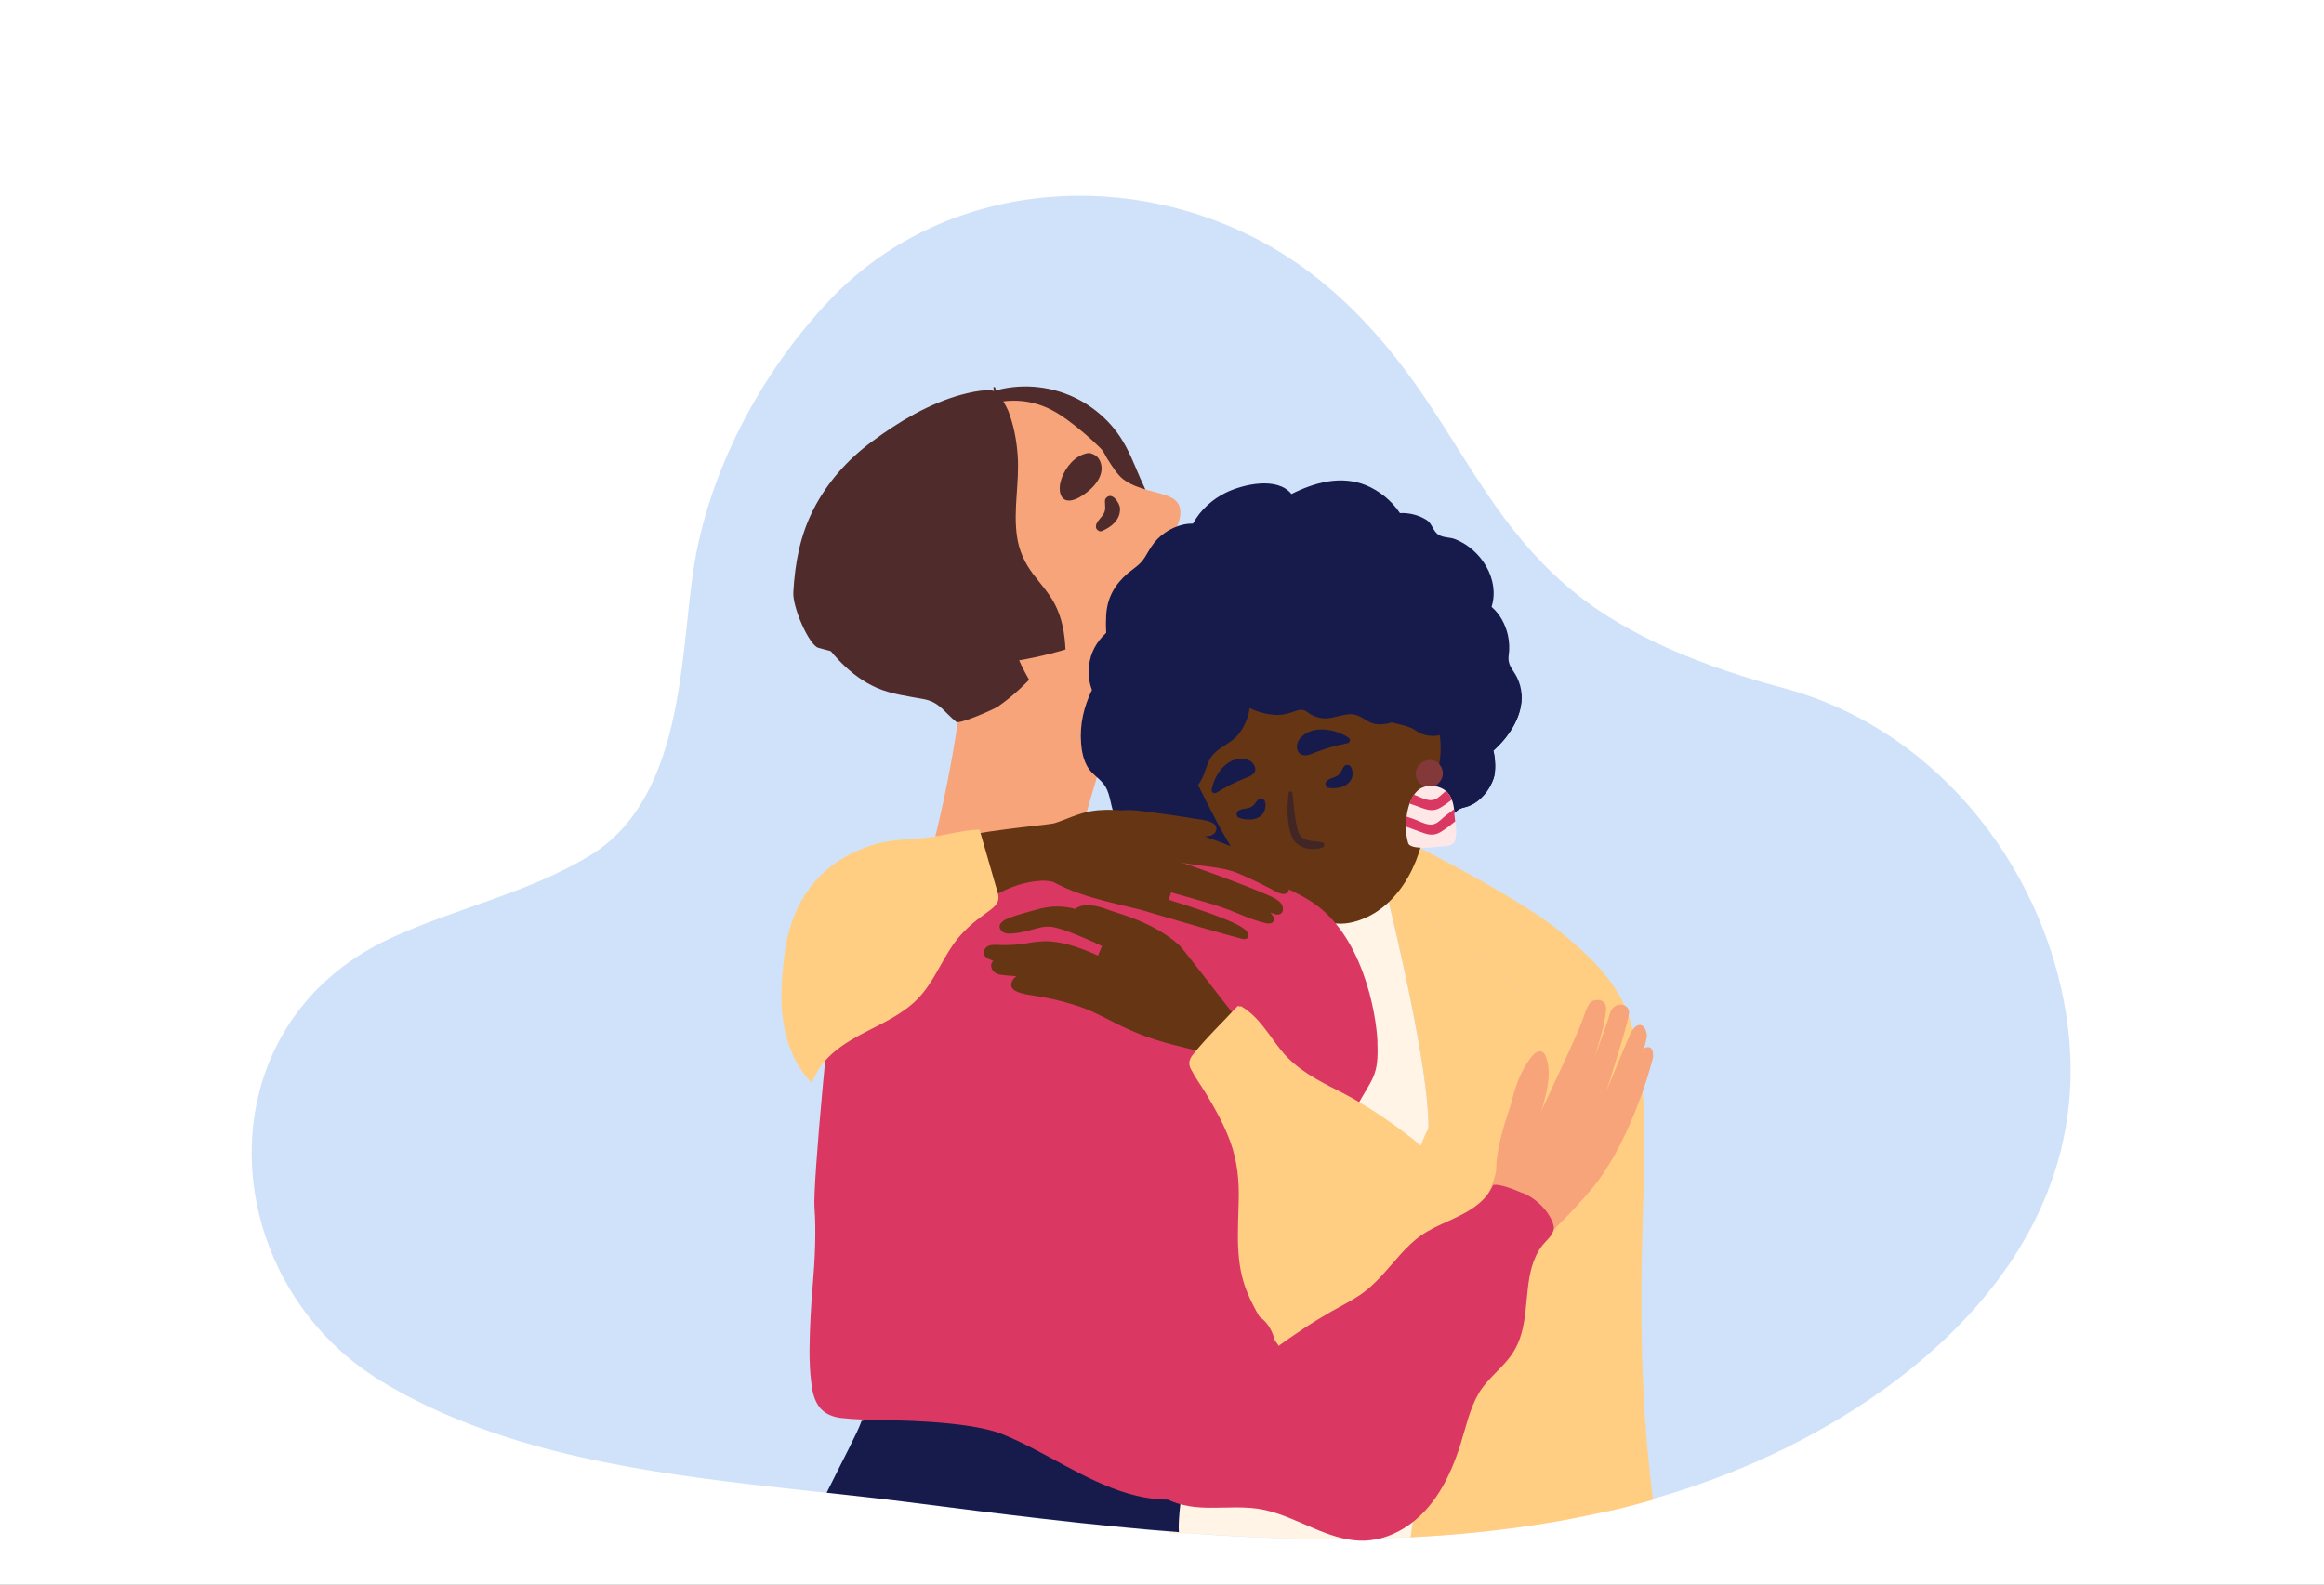 <svg width="704" height="480" viewBox="0 0 704 480" fill="none" xmlns="http://www.w3.org/2000/svg">
<rect x="0" y="0" width="704" height="480" fill="#808080" stroke="none"/>
<g clip-path="url(#clip0_2_2647)">
<rect width="704" height="480" fill="white"/>
<path d="M549.481 434.176C538.391 440.27 526.926 445.303 515.186 449.445C479.899 461.873 442.011 466.187 404.157 466.187C396.011 466.187 387.899 465.981 379.788 465.639C376.194 465.468 372.566 465.297 368.972 465.057C366.747 464.92 364.557 464.783 362.332 464.612C332.932 462.523 303.703 458.723 274.474 454.992C274.371 454.992 274.303 454.992 274.2 454.957C254.178 452.424 233.129 450.575 212.183 447.734C192.366 445.029 172.651 441.468 153.998 435.511C140.582 431.266 127.713 425.788 115.768 418.565C64.805 387.753 60.492 310.893 118.335 284.189C138.117 275.048 159.919 270.564 178.641 259.197C206.809 242.045 206.056 200.141 209.958 173.265C214.305 143.378 230.254 113.113 251.371 90.86C284.673 55.803 338.477 50.256 381.259 72.681C403.13 84.15 419.285 101.987 432.564 121.843C445.878 141.734 455.325 160.53 473.704 176.723C492.049 192.951 517.376 202.297 540.376 208.46C588.43 221.332 621.355 265.942 626.558 312.297C632.684 366.698 596.473 408.362 549.481 434.176Z" fill="#D0E2FA"/>
<path d="M363.039 464.613C365.229 464.784 367.453 464.921 369.677 465.058C373.269 465.297 376.861 465.468 380.488 465.639C388.596 466.016 396.704 466.187 404.847 466.187C412.339 466.187 419.831 465.947 427.324 465.605C429.479 448.436 437.519 431.369 435.706 413.687C433.243 389.404 432.969 364.95 432.695 340.564C432.524 323.189 423.458 284.336 418.292 263.439C416.171 261.558 413.981 259.779 411.963 257.761C411.963 257.761 411.963 257.693 411.997 257.659C412.1 257.419 411.792 257.283 411.655 257.454C411.278 257.077 410.902 256.701 410.526 256.325C410.321 256.12 410.013 256.462 410.218 256.667C410.628 257.077 411.039 257.488 411.45 257.898C410.355 260.634 408.336 262.652 406.66 264.944C404.812 267.475 357.668 289.979 352.81 293.605C343.265 300.787 366.05 308.243 360.713 320.111C355.342 332.082 354.965 346.275 354.315 359.375C353.563 374.8 353.563 390.259 354.384 405.684C354.794 413.379 355.41 421.075 356.231 428.736C356.437 430.617 356.847 435.302 357.326 441.254C357.976 441.459 358.592 441.63 359.276 441.835C359.345 441.835 358.695 445.631 358.079 450.18C358.455 454.797 353.973 459.962 354.384 464.613C355.615 464.716 361.808 464.545 363.039 464.613Z" fill="#FFF4E5"/>
<path d="M498.133 350.782C498.303 336.957 497.791 321.763 493.626 308.554C490.04 297.09 480.821 288.911 471.534 281.349C462.896 274.299 435.854 258.968 414.718 249.523C414.718 249.523 416.187 255.033 418.269 263.485C419.225 264.341 420.147 265.196 421.001 266.155C424.074 269.474 433.395 278.816 433.395 278.816C433.395 278.816 463.305 301.162 468.291 306.603C469.895 308.349 471.329 310.094 472.354 311.634C475.529 316.459 477.953 321.695 479.729 327.239C480.548 329.189 481.299 331.208 481.982 333.227C482.085 333.501 482.187 333.775 482.29 334.083C482.29 334.151 482.29 334.22 482.324 334.288C483.246 337.128 483.997 340.037 484.611 342.98C486.421 351.741 486.933 360.706 486.831 369.672C487.241 373.676 487.616 377.714 487.958 381.718C488.265 385.585 488.606 389.589 487.753 393.421C487.309 395.441 486.455 397.323 485.192 398.76C484.441 409.334 483.826 419.908 484.509 430.483C484.85 435.821 485.841 446.19 486.797 457.893C491.474 456.832 496.152 455.635 500.762 454.3C495.094 411.73 497.859 370.494 498.098 350.817L498.133 350.782Z" fill="#FFCE83"/>
<path d="M435.68 413.754C437.489 431.435 429.436 448.5 427.32 465.668C447.418 464.677 467.378 462.248 486.827 457.803C485.838 446.106 484.848 435.744 484.541 430.409C483.893 419.842 484.473 409.274 485.224 398.707C486.486 397.27 487.339 395.389 487.783 393.372C488.636 389.541 488.295 385.54 487.987 381.676C487.68 377.674 487.305 373.639 486.862 369.638C486.964 360.678 486.452 351.717 484.644 342.962C484.029 340.021 483.279 337.114 482.358 334.276C482.358 334.208 482.358 334.139 482.323 334.071C482.221 333.797 482.119 333.524 482.016 333.216C481.334 331.198 480.583 329.18 479.764 327.231C477.99 321.691 475.567 316.458 472.394 311.636C471.371 310.097 469.903 308.353 468.334 306.609C463.352 301.171 433.462 278.839 433.462 278.839C433.462 278.839 424.147 269.503 421.076 266.186C420.189 265.228 419.268 264.373 418.347 263.518C423.533 284.414 432.541 323.264 432.712 340.637C432.95 365.021 433.223 389.473 435.714 413.754H435.68Z" fill="#FFCE83"/>
<path d="M358.22 450.3C357.946 447.162 357.706 444.161 357.466 441.398C303.474 424.754 277.197 426.63 261.267 430.382C261.232 430.382 261.164 430.382 261.13 430.382C261.13 430.382 261.095 430.382 261.061 430.382C261.061 430.382 261.027 430.382 260.993 430.416C260.993 430.416 260.993 430.484 260.958 430.518C259.862 433.792 255.614 441.637 250.407 452.176C258.697 453.063 266.954 453.984 274.97 455.007C275.073 455.007 275.142 455.007 275.244 455.041C302.48 458.52 329.751 461.965 357.124 464.113C356.85 461.248 357.535 455.28 358.22 450.232V450.3Z" fill="#171B4B"/>
<path d="M307.846 189.72C307.196 189.343 306.546 188.933 305.93 188.488C305.69 188.317 305.416 188.146 305.245 187.906C304.869 187.495 304.698 187.701 305.314 187.598C305.382 187.598 305.416 187.598 305.485 187.53C305.656 187.632 305.827 187.701 306.032 187.803C306.546 188.522 307.196 189.172 307.881 189.72H307.846Z" fill="#F8A47B"/>
<path d="M388.62 271.203C388.893 272.264 389.92 272.641 390.878 272.812C397.416 273.907 403.371 269.116 407.923 265.043C410.216 263.024 412.749 260.765 413.981 257.925C414.7 256.317 414.973 254.537 415.179 252.792C415.35 251.32 415.658 249.814 415.418 249.609C412.406 247.042 413.194 245.468 410.764 242.388C410.182 241.635 409.566 240.882 408.95 240.129C408.539 239.65 408.06 239.068 407.41 238.966C406.109 238.726 405.116 240.54 404.466 241.361C402.378 243.997 400.77 246.837 399.127 249.746C397.416 252.757 394.78 255.085 393.035 258.096C391.392 260.971 390.228 264.085 389.304 267.268C388.962 268.431 388.277 269.971 388.62 271.203Z" fill="#FCF8F4"/>
<path d="M342.62 198.857C342.004 197.18 331.531 199.918 330.162 199.884C327.424 199.781 324.686 199.747 321.982 199.781C315.958 199.815 314.144 201.116 308.12 201.663C303.192 202.108 297.75 203.443 292.821 202.314C292.821 202.04 292.89 201.8 292.89 201.527C292.924 201.15 292.376 201.116 292.342 201.492C292.342 201.732 292.274 201.937 292.274 202.177C291.863 202.074 291.452 201.937 291.042 201.8C290.699 201.663 290.528 202.211 290.87 202.348C291.315 202.519 291.76 202.656 292.205 202.759C290.289 220.691 287.106 238.487 282.69 255.974C281.424 260.971 280.055 265.967 278.583 270.929C278.549 271.101 278.652 271.306 278.823 271.306C289.604 271.511 296.175 269.903 306.854 268.465C308.189 268.294 309.524 268.123 310.858 267.884C311.577 267.747 321.776 269.013 322.29 268.465C322.94 267.781 342.894 199.507 342.654 198.891L342.62 198.857Z" fill="#F8A47B"/>
<path d="M332.42 151.083C329.854 146.189 327.15 141.398 325.61 136.059C324.857 133.527 324.343 130.96 324.001 128.325C324.001 128.325 324.035 128.325 324.069 128.359C324.377 128.565 324.685 128.085 324.377 127.88C320.578 125.177 316.095 123.842 311.577 123.055C306.751 122.233 301.823 122.028 296.962 122.405C287.174 123.192 277.556 126.443 269.342 131.85C254.83 141.398 245.008 157.722 243.365 175.004C242.851 180.411 243.775 185.237 246.548 189.925C248.909 193.861 251.716 197.625 254.967 200.876C258.013 203.922 261.539 206.557 265.475 208.303C270.027 210.322 275.024 210.869 279.85 211.793C284.538 212.649 285.908 215.592 289.672 218.672C290.631 219.459 301.001 214.907 302.267 214.052C311.919 207.413 318.08 198.481 325.781 189.925C332.112 182.91 337.623 174.799 337.041 164.943C336.767 159.946 334.714 155.395 332.42 151.049V151.083Z" fill="#4F2C2B"/>
<path d="M297.613 120.214C298.811 119.735 300.008 119.324 301.241 118.982C301.549 120.933 301.241 122.918 301.035 124.903C300.796 127.23 300.898 129.489 301.309 131.781C302.233 136.812 303.465 141.809 304.389 146.873C306.272 157.209 307.744 167.612 309.626 177.913C310.174 180.89 310.755 183.834 311.406 186.777C312.569 185.99 313.767 185.202 314.965 184.45C328.039 176.065 343.27 171.582 358.5 168.16C358.295 167.681 358.056 167.202 357.85 166.757C355.797 162.479 353.093 158.646 350.526 154.71C347.788 150.501 345.871 145.984 343.92 141.364C342.209 137.257 340.292 133.287 337.452 129.797C334.919 126.682 331.804 124.013 328.348 121.925C320.955 117.511 312.056 116.039 303.636 117.784C302.986 117.921 302.336 118.092 301.686 118.264C301.617 117.99 301.549 117.716 301.48 117.442C301.377 117.1 300.83 117.203 300.933 117.545C301.035 117.819 301.104 118.127 301.138 118.4C299.872 118.777 298.605 119.188 297.373 119.701C297.031 119.838 297.305 120.351 297.613 120.214Z" fill="#4F2C2B"/>
<path d="M366.441 178.255C365.175 175.552 363.566 173.019 361.889 170.555C361.102 169.392 360.314 168.262 359.527 167.133C359.014 166.38 358.501 165.662 357.987 164.909C355.865 161.931 353.675 158.988 351.45 156.148C347.822 151.528 341.798 148.277 337.828 143.965C335.638 141.603 335.638 138.01 333.345 135.751C330.435 132.842 326.636 129.591 323.248 127.127C320.133 124.903 317.532 123.397 313.836 122.302C310.037 121.207 306.101 121.138 302.267 121.823C297.578 122.644 301.138 127.777 297.065 130.105C297.442 130.857 289.501 128.325 290.083 129.009C290.733 129.762 291.555 130.413 292.376 131.029C293.642 132.021 294.84 133.013 295.696 134.348C296.723 135.957 297.236 137.805 297.51 139.653C298.195 144.101 298.092 148.721 298.503 153.239C299.324 162.89 300.83 172.472 302.986 181.917C304.971 190.61 307.641 199.302 312.364 206.934C314.52 210.424 317.19 214.257 320.886 216.276C325.336 218.74 328.827 213.812 333.002 211.554C353.675 200.363 365.654 194.066 367.502 190.199C369.35 186.332 368.221 181.951 366.509 178.221L366.441 178.255Z" fill="#F8A47B"/>
<path d="M247.883 196.222C271.738 203.101 298.639 204.025 322.769 196.735C322.529 191.91 321.742 187.119 319.415 182.773C317.669 179.522 315.136 176.784 312.946 173.875C310.379 170.487 308.702 166.791 308.086 162.582C306.888 154.471 308.839 146.257 308.291 138.113C307.983 133.493 307.093 128.77 305.416 124.424C305.108 123.637 303.294 120.317 302.883 119.769C301.925 118.4 300.385 118.127 298.811 118.195C296.278 118.332 293.745 118.88 291.315 119.53C281.492 122.199 272.286 127.709 264.174 133.732C256.781 139.173 250.655 146.052 246.445 154.231C242.372 162.205 240.832 170.487 240.319 179.385C240.045 183.97 245.076 195.401 247.883 196.222Z" fill="#4F2C2B"/>
<path d="M339.265 153.958C339.505 157.414 336.562 159.741 333.687 160.905C333.447 161.007 333.139 160.905 332.968 160.87C332.352 160.562 331.975 160.22 331.975 159.467C331.975 158.098 333.652 156.798 334.268 155.737C335.09 154.266 334.713 153.513 334.713 152.007C334.713 151.528 334.748 151.151 335.09 150.809C336.938 148.858 339.163 152.418 339.3 153.992L339.265 153.958Z" fill="#4F2C2B"/>
<path d="M331.359 137.702C330.401 137.257 329.888 136.949 327.971 137.702C324.651 138.934 321.947 142.869 321.228 146.155C320.886 147.661 320.818 149.954 322.153 151.083C323.453 152.178 325.575 151.425 326.876 150.706C330.024 148.961 333.96 145.436 333.687 141.501C333.584 139.961 332.831 138.386 331.394 137.702H331.359Z" fill="#4F2C2B"/>
<path d="M357.269 153.341C356.276 150.467 352.408 149.782 349.842 149.064C346.487 148.14 342.996 147.284 340.19 145.128C338.547 143.862 336.801 141.124 335.706 139.379C331.223 132.329 325.781 130.789 322.564 128.565C322.255 128.359 327.903 132.295 328.861 133.013C329.58 133.561 332.113 136.367 332.523 137.36C333.824 140.577 335.193 143.725 337.452 146.429C338.65 147.9 339.95 149.235 340.977 150.843C342.072 152.52 343.065 154.231 344.16 155.908C346.008 158.612 348.028 161.726 350.492 163.916C351.211 164.566 352.203 165.114 353.161 164.738C354.325 164.258 355.044 162.547 355.591 161.555C356.824 159.228 358.193 156.045 357.269 153.376V153.341Z" fill="#F8A47B"/>
<path d="M359.527 167.133C359.014 166.38 358.501 165.662 357.987 164.909C357.029 169.186 355.01 173.156 352.135 176.51C352.032 176.647 352.135 176.886 352.272 176.921C355.865 177.879 358.603 174.867 360.657 172.335C361.17 171.719 361.615 171.171 361.889 170.521C361.102 169.358 360.315 168.228 359.527 167.099V167.133Z" fill="#FCF8F4"/>
<path d="M460.904 210.082C460.767 208.474 460.357 206.865 459.569 205.257C458.303 202.656 456.592 201.629 457.037 198.412C457.311 196.427 457.208 194.443 456.797 192.492C456.078 189.207 454.401 186.024 451.834 183.834C454.436 175.552 448.686 166.414 440.814 163.334C439.274 162.718 437.323 162.924 435.851 162.034C434.071 161.007 433.934 158.646 432.155 157.517C429.93 156.079 426.918 155.258 424.077 155.429C421.579 151.63 417.711 148.585 413.775 146.976C406.177 143.93 398.237 146.121 391.22 149.645C386.942 144.307 376.606 146.668 371.335 149.235C367.297 151.186 363.566 154.539 361.375 158.612C358.398 158.543 355.42 159.638 352.887 161.384C351.245 162.513 349.841 163.95 348.746 165.627C347.411 167.612 346.829 169.323 344.947 171.034C343.92 171.958 342.722 172.746 341.661 173.635C337.657 177.092 335.398 181.062 335.09 186.366C334.987 188.077 334.987 189.891 335.09 191.705C332.249 194.306 330.298 197.625 329.888 201.766C329.648 204.127 329.888 206.728 330.778 208.987C328.347 214.052 327.047 219.322 327.492 225.14C327.663 227.536 328.176 230 329.34 232.121C330.743 234.688 333.447 235.886 334.885 238.316C336.493 241.019 336.391 244.51 337.862 247.384C339.026 249.643 340.703 251.731 342.688 253.305C344.536 254.776 346.693 255.872 348.951 256.488C349.807 256.727 350.663 256.898 351.518 256.967C352.682 260.868 355.694 264.119 360.006 265.522C361.957 266.173 363.669 266.001 365.654 266.241C368.255 266.549 370.48 267.952 373.046 268.192C376.572 268.534 379.584 266.857 382.219 264.701C382.561 264.838 382.869 264.975 383.212 265.146C385.299 266.036 387.25 266.925 389.92 266.617C394.164 266.104 397.689 263.606 401.694 262.374C404.192 261.621 406.827 261.347 409.36 260.629C411.824 259.944 414.118 258.678 416.65 258.267C421.134 257.514 425.138 257.514 429.416 255.598C430.82 254.982 432.189 254.263 433.489 253.442C434.79 252.62 436.056 251.696 437.186 250.636C439 248.959 439.992 246.084 442.285 244.989C443.073 244.612 443.962 244.51 444.784 244.202C448.515 242.833 451.253 239.274 452.45 235.817C453.238 233.49 452.964 229.52 452.382 227.364C457.345 222.984 461.452 216.55 460.904 210.048V210.082Z" fill="#171B4B"/>
<path d="M460.904 210.082C459.535 211.964 457.961 213.607 456.113 214.873C452.279 217.44 447.522 216.071 444.133 219.562C443.346 220.383 442.593 221.547 441.567 222.128C439.821 223.087 437.904 222.334 436.09 222.539C434.311 222.744 433.284 223.6 432.086 224.866C429.177 228.015 425.891 231.471 426.302 236.023C426.507 238.35 427.465 240.506 428.39 242.662C429.382 244.955 429.861 247.282 430.649 249.643C431.196 251.286 432.223 252.552 433.455 253.476C434.756 252.655 436.022 251.731 437.151 250.67C438.965 248.993 439.958 246.118 442.251 245.023C443.038 244.647 443.928 244.544 444.75 244.236C448.48 242.867 451.218 239.308 452.416 235.852C453.203 233.524 452.93 229.555 452.348 227.399C457.31 223.018 461.418 216.584 460.87 210.082H460.904Z" fill="#171B4B"/>
<path d="M381.911 256.351C379.584 249.198 373.902 243.517 367.468 239.787C367.57 237.905 367.16 236.057 366.236 234.277C365.962 233.764 365.072 234.072 365.175 234.62C365.311 235.372 365.38 236.125 365.414 236.844C363.771 233.696 363.189 238.144 363.189 238.144C363.189 238.144 362.71 243.312 361.752 244.51C359.904 246.871 358.637 247.282 356.481 249.096C354.359 250.875 353.504 253.579 351.176 255.221C350.457 255.735 349.704 256.111 348.917 256.419C349.773 256.659 350.629 256.83 351.484 256.898C352.648 260.8 355.66 264.051 359.972 265.454C361.923 266.104 363.634 265.933 365.619 266.173C368.221 266.481 370.445 267.884 373.012 268.123C376.538 268.465 379.549 266.789 382.185 264.632C382.527 264.769 382.835 264.906 383.177 265.077C383.314 261.997 382.732 258.849 381.911 256.282V256.351ZM365.38 238.932C365.003 239.068 365.311 238.384 365.448 237.734C365.448 238.144 365.414 238.555 365.38 238.932Z" fill="#171B4B"/>
<path d="M379.72 253.921C376.708 252.381 372.943 255.427 373.868 258.746C374.381 260.629 376.4 261.963 378.351 261.689C380.302 261.45 381.911 259.636 381.945 257.685C381.979 256.317 381.26 254.913 380.131 254.16C379.994 254.058 379.857 253.989 379.72 253.921Z" fill="#833839"/>
<path d="M385.71 272.093C385.607 271.272 385.504 270.485 385.436 269.732C385.436 269.561 385.402 269.389 385.402 269.253C385.402 269.013 385.367 268.739 385.333 268.5C385.23 267.473 385.025 266.481 384.683 265.591C384.306 264.598 383.759 263.709 382.937 262.956C382.492 262.579 381.979 262.237 381.397 261.997C379.036 260.936 375.989 261.073 374.107 262.99C373.799 263.298 373.491 263.674 373.217 264.051C372.669 264.838 372.259 265.728 371.882 266.686C371.437 267.918 371.129 269.287 370.958 270.656C370.821 271.648 370.753 272.675 370.753 273.667C370.753 275.515 370.992 277.261 371.437 278.698C372.122 280.888 379.823 279.896 381.26 279.725C382.835 279.553 385.196 279.656 385.675 277.774C386.155 276.029 385.983 274.009 385.744 272.093H385.71Z" fill="#FDE8E7"/>
<path d="M384.648 265.557C383.587 266.378 382.526 267.165 381.397 267.849C379.241 269.184 377.598 268.773 375.305 267.952C374.21 267.541 373.012 267.131 371.814 266.686C372.19 265.728 372.635 264.804 373.149 264.051C373.149 264.051 373.183 264.051 373.217 264.051C375.271 264.769 377.53 266.344 379.686 265.385C380.781 264.906 381.808 263.743 382.732 263.024C382.766 263.024 382.834 262.956 382.869 262.921C383.69 263.64 384.238 264.564 384.614 265.557H384.648Z" fill="#DA3862"/>
<path d="M385.71 272.093C384.306 273.222 382.869 274.352 381.363 275.276C379.207 276.61 377.564 276.2 375.271 275.344C373.833 274.797 372.259 274.283 370.719 273.667C370.719 272.675 370.753 271.648 370.924 270.656C371.677 270.895 372.464 271.203 373.217 271.443C375.271 272.161 377.53 273.736 379.686 272.777C380.781 272.298 381.808 271.135 382.732 270.416C383.588 269.766 384.443 269.116 385.299 268.465C385.299 268.705 385.367 268.979 385.367 269.218C385.367 269.355 385.402 269.526 385.402 269.697C385.47 270.45 385.573 271.237 385.675 272.059L385.71 272.093Z" fill="#DA3862"/>
<path d="M432.668 214.976C429.827 212.717 423.495 212.649 422.092 217.029C420.107 223.326 425.138 231.334 427.26 237.015C427.26 237.015 427.26 237.049 427.294 237.084C427.157 237.152 427.02 237.255 426.918 237.323C426.507 237.597 426.61 238.384 427.123 238.452C431.504 239 434.345 237.152 435.543 233.285C437.117 228.152 436.775 218.261 432.633 214.976H432.668Z" fill="#663614"/>
<path d="M431.881 240.095C430.956 230.581 427.431 221.512 424.864 212.307C421.51 200.089 408.162 192.081 394.369 190.199C386.702 189.172 379.583 190.37 374.107 195.709C367.433 202.211 361.546 206.078 359.014 215.044C356.549 223.737 359.595 231.197 363.463 238.863C370.171 252.073 377.119 267.37 390.809 274.215C399.229 278.424 403.747 281.504 411.756 278.766C424.83 274.283 431.744 258.712 432.017 245.913C432.052 243.962 431.983 242.012 431.778 240.129L431.881 240.095Z" fill="#663614"/>
<path d="M408.71 223.634C408.71 223.634 408.539 223.497 408.47 223.429C404.706 220.896 397.655 219.459 394.061 223.395C393.479 224.011 393.034 224.798 392.898 225.653C392.761 226.509 392.966 227.467 393.514 228.083C394.061 228.665 394.917 228.87 395.704 228.802C396.491 228.733 397.244 228.391 397.963 228.117C401.112 226.851 404.329 225.893 407.615 225.277C407.957 225.208 408.299 225.14 408.607 224.935C408.881 224.695 409.086 224.284 408.915 223.942C408.881 223.84 408.813 223.771 408.744 223.703L408.71 223.634Z" fill="#171B4B"/>
<path d="M367.057 239.479C367.057 239.479 367.057 239.274 367.057 239.171C367.775 234.928 371.438 229.384 376.606 229.828C377.427 229.897 378.283 230.171 378.967 230.684C379.652 231.197 380.199 232.019 380.268 232.806C380.405 234.928 377.701 235.441 376.263 236.091C373.731 237.186 371.232 238.418 368.905 239.89C368.631 240.061 368.357 240.232 368.015 240.266C367.673 240.266 367.228 240.095 367.091 239.753C367.057 239.65 367.022 239.548 367.022 239.445L367.057 239.479Z" fill="#171B4B"/>
<path d="M439.547 217.953C438.623 218.501 437.802 219.117 436.946 219.63C434.927 215.455 431.607 211.691 428.527 208.268C424.659 203.956 420.312 200.055 415.726 196.496C411.585 193.313 407.409 190.267 402.275 188.864C396.765 187.359 390.741 186.298 385.025 186.503C380.028 186.674 374.963 188.146 371.164 191.499C367.399 194.785 364.935 199.576 362.471 203.854C360.862 206.591 359.322 209.329 357.85 212.135C356.789 214.155 355.42 216.276 355.078 218.569C354.77 220.623 355.078 222.916 355.625 225.243C354.77 226.475 354.256 228.015 354.427 229.452C352.956 232.566 352.203 236.057 353.093 238.692C354.907 244.099 361.307 240.232 363.36 237.186C365.14 234.585 365.448 230.855 367.502 228.562C369.726 226.064 373.081 225.106 375.271 222.3C377.051 219.972 378.18 217.269 378.557 214.463C380.371 215.455 382.595 216.037 384.444 216.345C387.25 216.824 389.304 216.482 391.939 215.558C393.274 215.079 394.061 214.771 395.293 215.25C395.738 215.421 396.252 215.9 396.662 216.174C397.963 216.961 399.195 217.406 400.701 217.577C403.952 217.953 407.58 215.66 410.695 216.55C413.125 217.235 414.46 219.185 417.232 219.391C418.635 219.493 420.141 219.288 421.681 218.843C424.111 219.562 426.781 219.801 428.937 221.341C432.565 223.976 439.137 223.463 440.608 218.672C440.814 218.022 439.992 217.645 439.513 217.919L439.547 217.953Z" fill="#171B4B"/>
<path d="M400.667 255.187C397.415 254.469 394.061 255.358 393.034 251.149C392.179 247.59 391.905 243.894 391.562 240.266C391.494 239.616 390.467 239.479 390.365 240.198C389.817 244.339 389.68 250.567 391.836 254.332C393.445 257.138 397.929 257.822 400.701 256.659C401.385 256.385 401.351 255.358 400.598 255.187H400.667Z" fill="#412625"/>
<path d="M434.858 230.616C431.846 229.076 428.081 232.121 429.005 235.441C429.519 237.323 431.538 238.658 433.489 238.384C435.44 238.144 437.048 236.331 437.083 234.38C437.117 233.011 436.398 231.608 435.269 230.855C435.132 230.752 434.995 230.684 434.858 230.616Z" fill="#833839"/>
<path d="M440.847 248.788C440.744 247.966 440.642 247.179 440.573 246.426C440.573 246.255 440.539 246.084 440.539 245.947C440.539 245.708 440.505 245.434 440.471 245.194C440.368 244.168 440.163 243.175 439.82 242.285C439.444 241.293 438.896 240.403 438.075 239.65C437.63 239.274 437.117 238.932 436.535 238.692C434.173 237.631 431.127 237.768 429.245 239.684C428.937 239.992 428.628 240.369 428.355 240.745C427.807 241.532 427.396 242.422 427.02 243.38C426.575 244.612 426.267 245.981 426.096 247.35C425.959 248.343 425.89 249.369 425.89 250.362C425.89 252.21 426.13 253.955 426.575 255.392C427.259 257.583 434.96 256.59 436.398 256.419C437.972 256.248 440.334 256.351 440.813 254.468C441.292 252.723 441.121 250.704 440.881 248.788H440.847Z" fill="#FDE8E7"/>
<path d="M439.786 242.251C438.725 243.072 437.664 243.86 436.535 244.544C434.378 245.879 432.736 245.468 430.442 244.647C429.347 244.236 428.149 243.825 426.951 243.38C427.328 242.422 427.773 241.498 428.286 240.745C428.286 240.745 428.32 240.745 428.355 240.745C430.408 241.464 432.667 243.038 434.823 242.08C435.919 241.601 436.945 240.437 437.869 239.719C437.904 239.719 437.972 239.65 438.006 239.616C438.828 240.335 439.375 241.259 439.752 242.251H439.786Z" fill="#DA3862"/>
<path d="M440.847 248.788C439.444 249.917 438.007 251.046 436.501 251.97C434.344 253.305 432.702 252.894 430.408 252.039C428.971 251.491 427.396 250.978 425.856 250.362C425.856 249.369 425.891 248.343 426.062 247.35C426.815 247.59 427.602 247.898 428.355 248.137C430.408 248.856 432.667 250.43 434.823 249.472C435.919 248.993 436.946 247.829 437.87 247.111C438.725 246.46 439.581 245.81 440.437 245.16C440.437 245.4 440.505 245.673 440.505 245.913C440.505 246.05 440.539 246.221 440.539 246.392C440.608 247.145 440.71 247.932 440.813 248.753L440.847 248.788Z" fill="#DA3862"/>
<path d="M409.429 235.92C408.128 238.555 404.945 239.034 402.344 238.658C402.139 238.658 401.933 238.453 401.831 238.316C401.489 237.836 401.352 237.426 401.694 236.844C402.31 235.852 404.09 235.612 404.98 235.064C406.212 234.312 406.246 233.627 406.896 232.498C407.102 232.156 407.273 231.882 407.683 231.779C409.874 231.129 410.011 234.722 409.429 235.92Z" fill="#171B4B"/>
<path d="M382.681 246.352C380.903 248.691 377.687 248.555 375.205 247.69C375.003 247.651 374.841 247.41 374.766 247.256C374.521 246.72 374.465 246.291 374.912 245.785C375.706 244.928 377.499 245.032 378.476 244.664C379.829 244.16 379.993 243.494 380.847 242.51C381.114 242.213 381.334 241.977 381.757 241.954C384.031 241.733 383.481 245.287 382.681 246.352Z" fill="#171B4B"/>
<path d="M417.282 315.719C416.905 306.533 412.589 282.679 396.865 272.877C393.234 270.614 385.286 266.262 367.781 261.669C367.199 261.498 366.754 261.052 366.274 260.778C362.985 260.367 359.834 259.064 356.511 258.79C353.291 258.55 350.071 258.79 346.851 258.344C343.219 257.83 339.622 256.802 336.128 255.671C334.69 255.226 333.251 254.78 331.915 254.197C326.982 253.478 322.083 252.552 317.116 252.072C316.294 252.004 315.712 251.592 315.369 251.078C314.855 251.215 305.846 256.219 305.263 256.288C272.583 259.51 264.944 262.423 255.42 287.443C252.817 294.263 246.753 309.687 251.892 305.574L262.854 421.968C270.596 422.859 278.269 424.367 285.771 426.526C293.445 428.72 300.913 431.53 308.175 434.786C312.046 436.5 315.814 438.351 319.582 440.27C332.737 420.425 364.869 369.357 370.282 362.228C376.482 354.106 381.073 379.914 387.068 371.62C389.329 368.501 391.487 365.279 393.508 361.989C399.366 355.785 406.765 342.898 410.876 335.392C415.775 326.412 417.693 326.104 417.248 315.685L417.282 315.719Z" fill="#DA3862"/>
<path d="M401.022 343.136C396.608 336.363 391.133 330.241 385.452 324.461C373.441 312.284 360.541 300.347 345.724 292.07C331.729 284.272 316.604 279.654 301.65 277.499C294.088 276.405 286.594 275.926 279.168 275.96C271.606 276.028 263.907 276.473 257.2 279.073C256.516 279.346 255.831 279.654 255.147 279.962C255.215 279.38 255.284 278.833 255.352 278.252C255.352 277.944 254.873 277.807 254.839 278.115C254.77 278.833 254.668 279.517 254.599 280.235C253.949 280.543 253.299 280.885 252.683 281.262C252.409 281.433 252.752 281.877 253.025 281.706C253.504 281.433 253.983 281.159 254.497 280.92C251.417 302.639 246.147 359.074 246.729 365.881C247.277 372.551 246.832 382.162 246.25 388.626C245.702 394.92 245.258 402.65 245.223 409.046C245.223 412.124 245.326 415.271 245.702 418.383C245.976 420.846 246.387 423.514 247.892 425.771C249.603 428.336 252.375 429.294 255.078 429.568C258.979 430.012 262.88 430.012 266.781 430.183C268.218 430.252 292.822 430.115 303.601 434.424C316.57 439.658 328.409 448.516 341.755 452.415C348.154 454.297 354.861 455.015 360.746 453.271C363.005 452.621 365.332 451.629 365.982 449.2C366.7 446.43 365.537 443.078 367.214 440.684C368.035 439.521 369.301 438.734 370.464 437.879C371.662 437.024 372.791 436.135 373.921 435.211C376.008 433.535 377.958 431.722 379.738 429.704C383.365 425.566 385.863 420.675 386.787 414.929C387.95 407.677 387.232 399.947 387.916 392.594C388.258 388.934 388.806 385.377 389.593 381.888C390.482 381.717 391.372 381.546 392.228 381.375C395.307 380.725 398.353 379.973 401.125 378.673C403.862 377.407 406.292 375.56 407.797 372.961C409.269 370.396 409.713 367.283 409.474 364.102C408.926 356.92 405.265 349.497 401.09 343.101L401.022 343.136Z" fill="#DA3862"/>
<path d="M241.859 281.983C243.296 277.74 246.377 274.181 249.286 270.861C265.372 252.62 315.718 250.567 319.62 249.301C323.214 248.137 326.602 246.392 330.367 245.742C333.482 245.194 336.665 245.228 339.813 245.468C341.422 245.331 343.065 245.365 344.776 245.571C349.191 246.084 357.748 247.248 362.129 248.035C363.737 248.308 369.008 248.582 368.426 251.423C368.152 252.826 366.646 253.271 365.414 253.373C365.243 253.373 365.072 253.373 364.901 253.408C370.035 255.153 375.169 257.035 379.926 259.67C382.459 261.073 384.855 262.682 387.011 264.564C388.209 265.591 391.118 267.747 390.399 269.697C389.475 272.196 385.984 269.766 384.718 269.116C381.637 267.507 378.523 266.036 375.34 264.667C369.487 262.169 362.95 262.648 356.824 261.005C356.653 261.861 356.892 260.047 356.721 260.902C365.825 263.845 383.109 270.382 386.155 272.127C387.49 272.88 388.859 273.975 388.619 275.652C388.414 277.089 387.079 277.261 385.916 276.85C385.573 276.713 385.197 276.576 384.855 276.439C384.992 276.576 385.094 276.713 385.197 276.884C385.745 277.705 386.429 278.561 385.539 279.382C384.581 280.306 382.117 279.28 381.124 279.006C379.036 278.39 376.983 277.569 374.998 276.713C368.426 273.907 361.581 272.333 354.736 270.313C354.394 271.853 354.428 271.032 354.086 272.572C358.501 273.975 375.306 279.04 377.633 282.086C378.146 282.77 378.557 284.002 377.496 284.413C376.983 284.618 376.401 284.413 375.922 284.31C374.69 284.002 373.492 283.66 372.26 283.318C367.673 282.086 349.842 276.884 347.856 276.268C341.627 274.249 328.964 272.538 319.175 267.233V267.165C317.943 266.891 316.677 266.72 315.479 266.789C295.149 267.815 281.664 291.737 268.247 297.075C263.764 298.855 258.869 298.821 254.078 298.821C249.936 298.821 245.829 298.718 243.296 294.954C241.14 291.771 240.627 285.645 241.825 282.086L241.859 281.983Z" fill="#663614"/>
<path d="M237.101 308.061C237.957 315.316 240.558 322.468 245.692 327.807C245.829 327.944 246.034 327.875 246.103 327.704C246.171 327.499 246.24 327.294 246.308 327.088C246.377 327.088 246.411 327.02 246.445 326.951C249.183 320.038 255.823 315.932 262.12 312.646C267.734 309.738 273.655 307.068 278.104 302.448C282.622 297.76 284.983 291.565 288.646 286.261C290.665 283.352 293.163 280.854 295.936 278.664C297.27 277.603 298.708 276.645 300.077 275.584C301.001 274.865 301.925 274.044 302.302 272.914C302.781 271.443 302.062 269.8 301.651 268.397C301.104 266.549 300.59 264.667 300.043 262.819C298.982 259.089 297.886 255.392 296.825 251.662C296.825 251.56 296.552 251.286 296.415 251.286C291.965 251.457 285.189 253.202 280.739 253.75C275.811 254.332 269.753 254.263 264.995 255.735C251.818 259.773 242.714 268.431 238.95 282.257C237.854 286.364 237.409 290.607 237.033 294.817C236.656 299.231 236.554 303.68 237.067 308.061H237.101Z" fill="#FFCE83"/>
<path d="M298.332 287.527C299.187 285.953 301.207 286.227 302.678 286.261C305.382 286.329 307.949 286.261 310.585 285.816C313.049 285.371 315.479 284.995 318.012 285.166C323.043 285.508 327.903 287.356 332.626 289.478C333.037 288.451 333.413 287.493 333.824 286.603C332.181 285.782 330.504 285.029 328.827 284.31C325.747 283.01 322.495 281.607 319.244 280.888C316.198 280.204 313.391 281.538 310.482 282.189C309.079 282.497 307.675 282.736 306.238 282.805C305.28 282.839 304.15 282.805 303.397 281.983C301.515 279.93 304.458 278.493 305.861 277.979C308.668 276.987 311.577 276.165 314.452 275.413C317.293 274.66 320.168 274.352 323.145 274.797C324.035 274.933 324.925 275.105 325.815 275.344C326.02 275.07 326.363 274.831 326.705 274.694C329.648 273.53 333.345 274.625 336.254 275.789C338.239 276.576 349.328 279.177 357.2 286.295C358.398 287.39 368.803 301.045 370.856 303.646C371.883 304.946 372.773 306.11 373.663 307.205C387.011 319.559 444.613 383.863 448.549 387.491C452.519 391.187 463.437 378.798 466.483 383.316C469.461 387.696 475.348 393.993 475.827 399.297C476.238 403.849 475.382 408.914 472.165 412.37C469.05 415.724 453.341 439.372 444.784 434.889C414.323 418.941 372.123 333.727 363.635 319.559C362.676 318.67 361.923 318.088 361.478 317.985C360.212 317.643 352.066 315.966 345.255 313.262C338.068 310.422 332.831 306.931 327.389 305.049C318.97 302.14 311.919 301.49 310.824 301.216C309.147 300.806 305.451 300.155 306.512 297.418C306.82 296.63 307.333 296.083 307.949 295.741C306.341 295.535 304.732 295.535 303.123 295.262C301.96 295.09 300.727 294.474 300.351 293.14C300.077 292.216 300.351 291.531 300.899 291.052C300.659 290.984 300.385 290.881 300.146 290.778C298.777 290.231 297.339 289.273 298.263 287.562L298.332 287.527Z" fill="#663614"/>
<path d="M360.828 323.974C362.06 326.438 363.806 328.765 365.243 331.127C368.118 335.918 370.89 340.811 372.773 346.082C374.792 351.728 375.374 357.512 375.237 363.432C375.066 373.083 374.039 382.597 377.941 391.769C382.014 401.385 389.03 410.146 395.67 418.12C402.412 426.196 429.964 465.254 458.303 458.786C467.168 456.767 481.543 460.487 485.513 452.616C490.236 443.273 492.871 432.733 494.548 422.466C498.142 400.529 495.815 375.581 490.168 354.124C483.22 327.67 458.954 305.118 458.646 305.973C458.269 306.144 458.064 306.623 458.303 306.966C452.69 323.255 436.056 330.716 430.409 347.006C430.409 347.006 418.875 337.184 405.698 330.545C399.298 327.328 392.898 324.043 388.277 318.396C384.41 313.673 381.432 307.992 375.99 304.844C375.853 304.741 375.682 304.844 375.648 304.981C375.408 304.707 375.032 304.604 374.689 304.981C370.274 309.772 365.38 314.392 361.341 319.491C360.143 320.997 359.938 322.331 360.828 324.043V323.974Z" fill="#FFCE83"/>
<path d="M444.85 372.524C445.225 372.148 453.208 359.036 453.243 353.846C453.311 347.938 455.801 340.323 456.654 337.694C458.155 333.186 458.838 330.182 458.838 330.182L463.546 337.284C466.173 340.835 465.388 339.743 466.719 336.874C470.267 329.225 478.216 312.664 479.785 307.849C480.365 306.005 481.116 304.127 482.071 303.41C483.163 302.625 486.574 302.42 486.54 305.459C486.472 311.162 480.467 328.133 480.706 326.938C480.945 325.742 487.222 309.044 487.564 307.405C488.485 303.034 493.807 303.649 493.466 306.996C493.125 310.342 486.711 330.216 486.711 330.216C486.711 330.216 492.408 316.42 493.705 313.518C495.001 310.615 496.4 310.24 497.287 310.581C498.378 311.025 499.129 313.21 498.822 314.371L497.73 318.913C498.106 318.435 497.628 317.035 499.47 317.206C500.767 317.308 500.937 319.528 500.63 320.791C499.163 326.767 492.715 347.528 482.207 360.094C472.177 372.148 453.788 388.437 453.788 388.437C452.356 385.602 444.782 372.49 444.782 372.49L444.85 372.524Z" fill="#F8A47B"/>
<path d="M461.333 361.46C454.019 358.252 452.336 358.901 452.268 359.037C452.268 359.105 452.199 359.174 452.165 359.242C452.096 359.31 452.062 359.412 452.027 359.515C449.486 364.838 443.889 367.533 438.739 369.888C435.889 371.184 433.039 372.447 430.463 374.255C428.232 375.825 426.309 377.736 424.454 379.749C420.471 384.117 416.969 388.894 412.024 392.238C409.277 394.114 406.29 395.581 403.406 397.219C400.487 398.891 397.637 400.632 394.821 402.508C392.074 404.317 389.362 406.227 386.683 408.138C386.443 407.081 386.168 406.023 385.859 404.965C384.452 400.632 381.361 397.595 376.657 397.288C371.85 396.98 366.837 398.789 362.75 401.143C358.424 403.634 354.853 407.183 352.209 411.38C349.325 415.918 347.47 421.036 345.754 426.086C344.758 428.987 343.796 431.887 342.835 434.787C342.354 436.186 341.873 437.551 341.427 438.95C341.118 439.94 340.946 440.929 341.358 441.919C341.736 442.908 342.526 443.761 343.178 444.58C344.071 445.672 344.964 446.764 345.925 447.822C347.573 449.665 349.359 451.405 351.385 452.838C355.711 455.841 360.828 456.659 365.978 456.728C371.644 456.796 377.378 456.182 382.975 457.376C388.194 458.502 393.036 460.891 397.946 462.938C402.376 464.815 406.977 466.487 411.818 466.691C416.591 466.862 421.261 465.429 425.279 462.938C434.378 457.342 439.254 447.447 442.378 437.654C444.061 432.365 445.16 426.769 448.01 421.958C450.688 417.454 455.152 414.451 458.071 410.117C463.393 402.303 461.539 392.272 464.08 383.605C464.766 381.319 465.762 379.101 467.273 377.19C468.475 375.688 470.329 374.324 470.672 372.31C471.016 370.365 467.96 364.258 461.333 361.357V361.46Z" fill="#DA3862"/>
<path d="M457.877 341.371C457.153 333.906 459.325 326.203 463.875 320.204C464.668 319.147 466.012 318.022 467.184 318.636C467.804 318.942 468.115 319.624 468.356 320.272C470.183 325.487 468.459 331.179 466.943 336.496C465.116 342.939 463.564 349.756 465.047 356.3" fill="#F8A47B"/>
</g>
<defs>
<clipPath id="clip0_2_2647">
<rect width="704" height="480" fill="white"/>
</clipPath>
</defs>
</svg>

